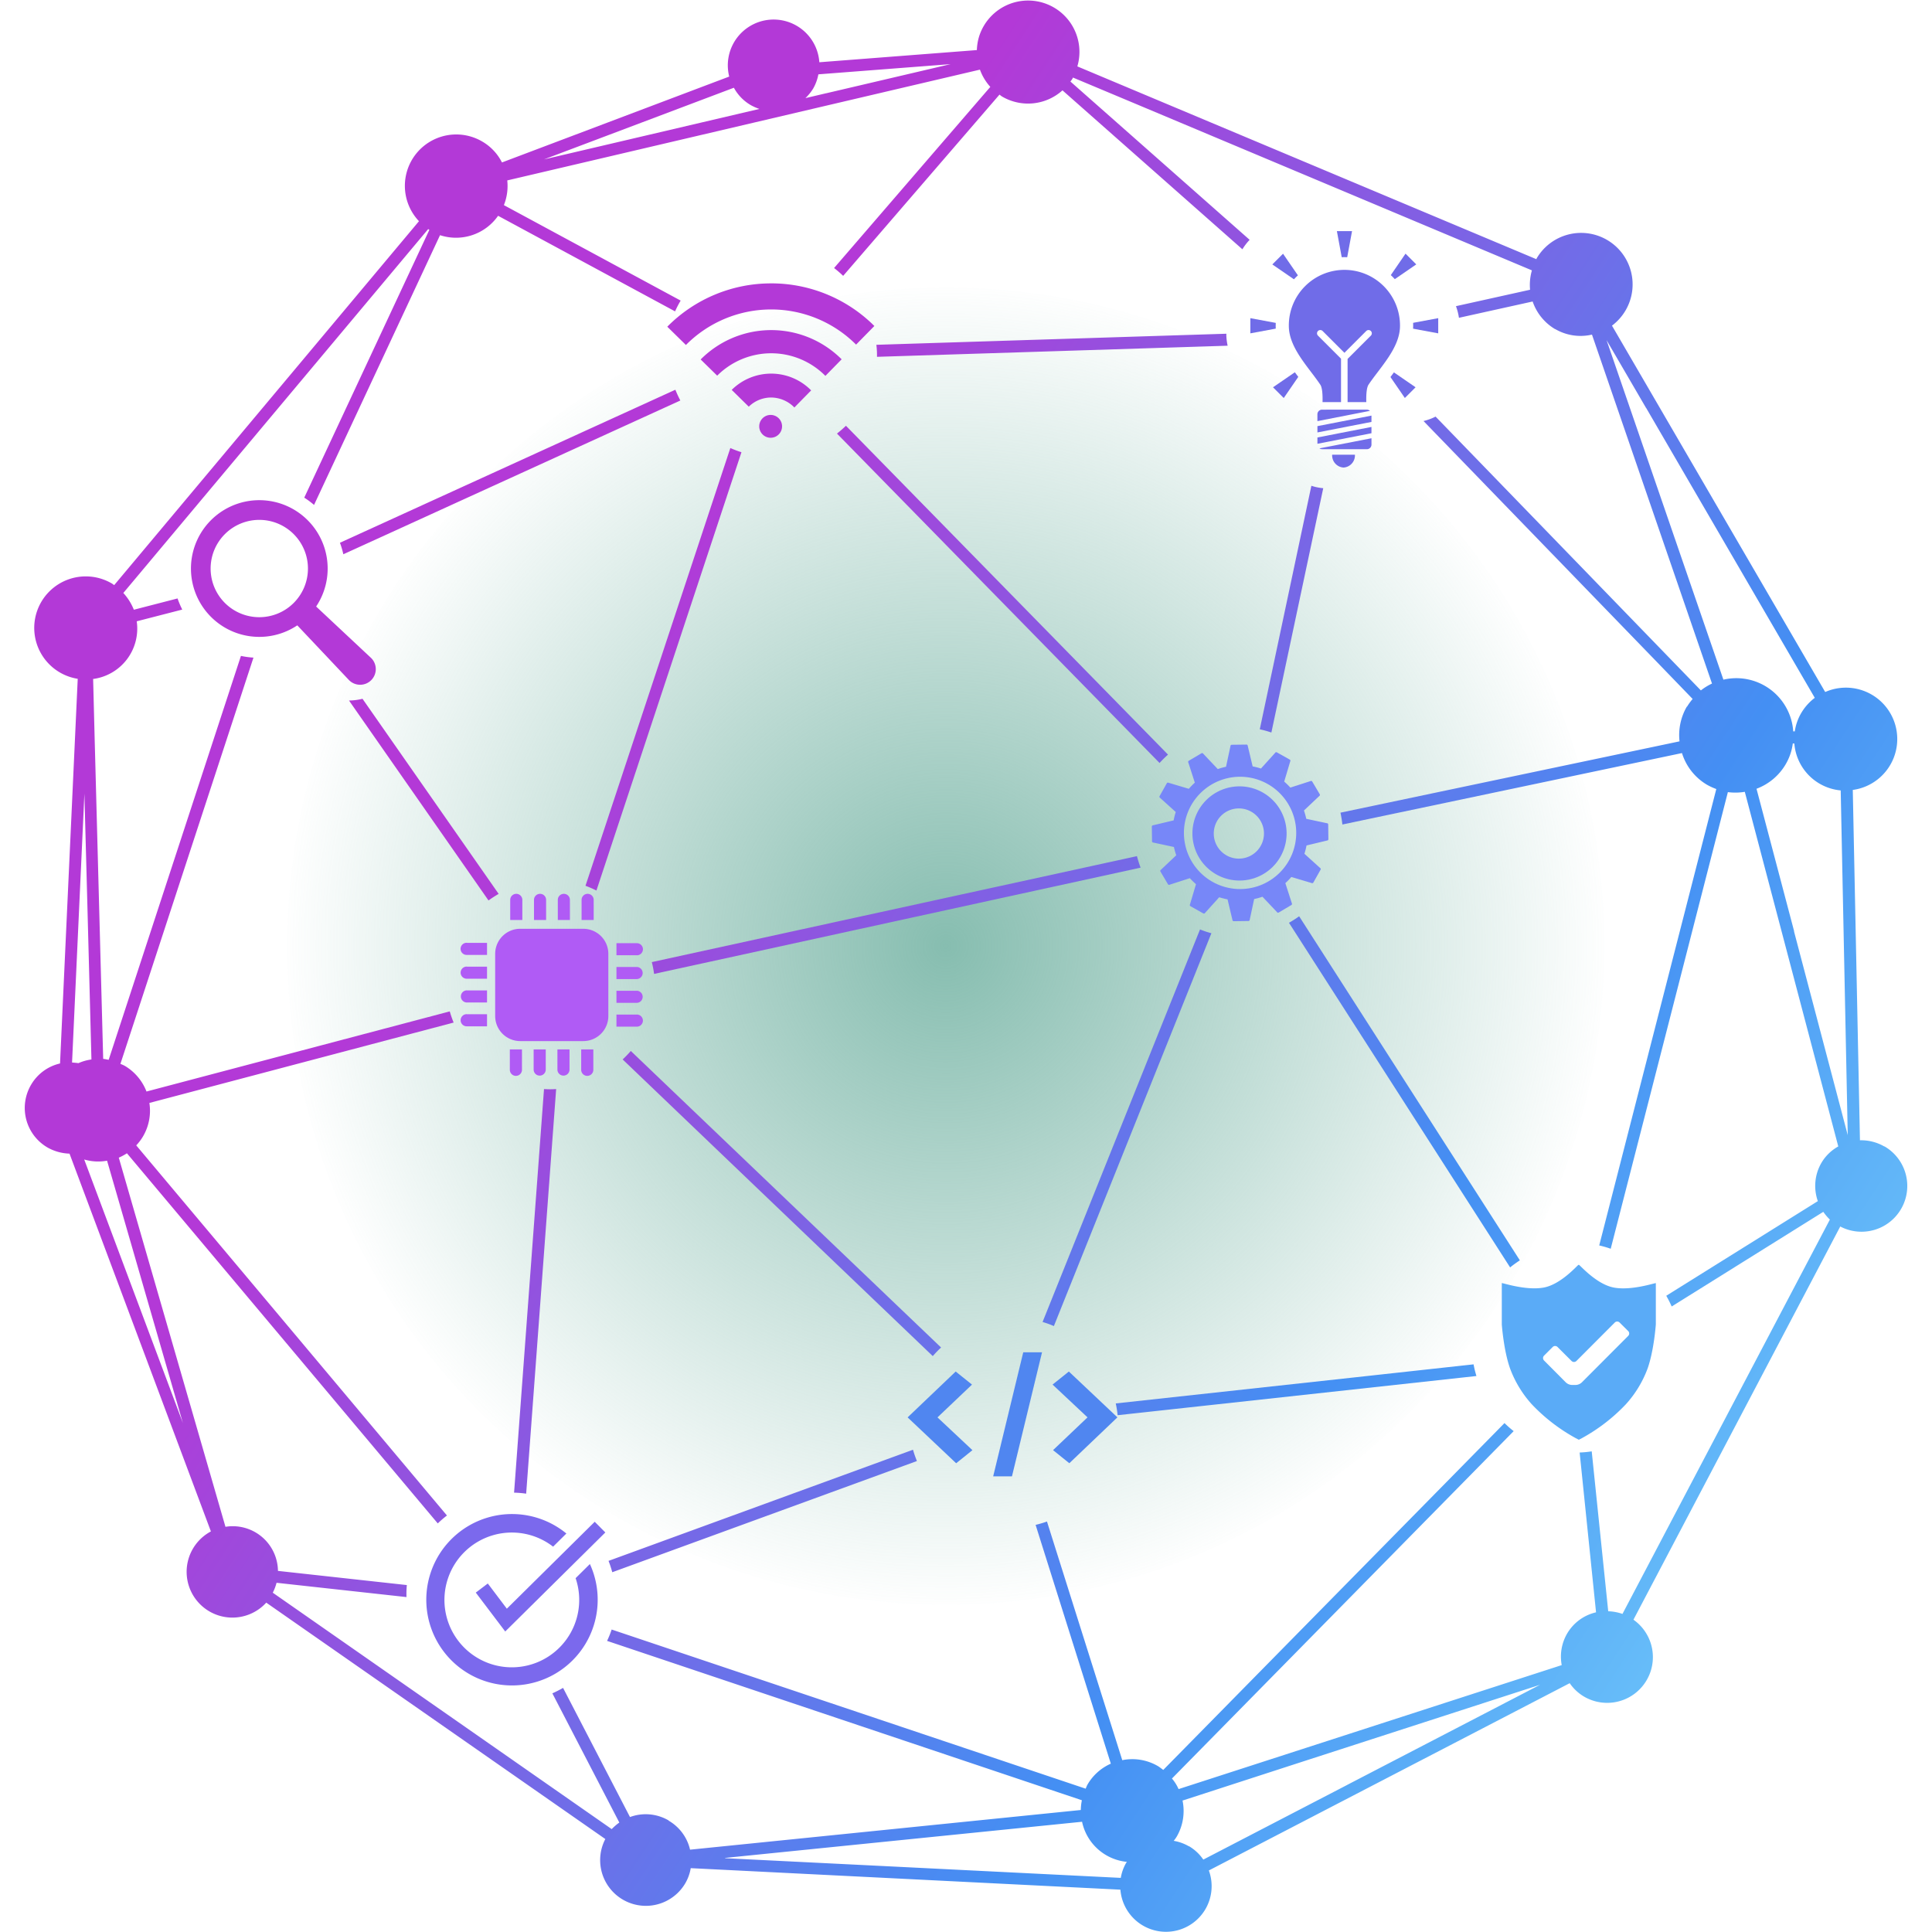 <svg xmlns="http://www.w3.org/2000/svg" xmlns:xlink="http://www.w3.org/1999/xlink" width="640" height="640" viewBox="0 0 640 640">
  <defs>
    <radialGradient id="radial-gradient" cx="0.5" cy="0.5" r="0.5" gradientUnits="objectBoundingBox">
      <stop offset="0" stop-color="#79b6a7"/>
      <stop offset="1" stop-color="#79b6a7" stop-opacity="0"/>
    </radialGradient>
    <linearGradient id="linear-gradient" x1="0.026" y1="0.244" x2="1" y2="0.907" gradientUnits="objectBoundingBox">
      <stop offset="0.24" stop-color="#b339d7"/>
      <stop offset="0.69" stop-color="#448ff3"/>
      <stop offset="0.92" stop-color="#6dc5fa"/>
    </linearGradient>
  </defs>
  <g id="hero-graphic" transform="translate(-1021.591 -215.936)">
    <rect id="Rectangle_18895" data-name="Rectangle 18895" width="640" height="640" transform="translate(1021.591 215.936)" fill="none"/>
    <g id="Group_33224" data-name="Group 33224" transform="translate(800.087 -60.852)">
      <path id="Path_37794" data-name="Path 37794" d="M236.824,456.349A217.861,217.861,0,0,1,82.773,84.433a217.861,217.861,0,1,1,308.1,308.1A216.259,216.259,0,0,1,236.824,456.349Z" transform="translate(297.701 351.981)" opacity="0.9" fill="url(#radial-gradient)"/>
      <g id="Layer_1" data-name="Layer 1" transform="translate(229.704 276.852)">
        <g id="Group_33229" data-name="Group 33229" transform="translate(0 0)">
          <path id="Union_9" data-name="Union 9" d="M362.946,625.912l-142.331-7.125a14.819,14.819,0,0,1-1.771,4.953,15.143,15.143,0,0,1-26.525-14.6L80,530.831A15.162,15.162,0,1,1,61.664,507.24L14.829,382.093a15.883,15.883,0,0,1-7.282-2.026c-.029-.012-.047-.033-.066-.041a15.148,15.148,0,0,1-5.393-20.732,15,15,0,0,1,9.6-7.072L17.549,224.8a17.068,17.068,0,1,1,11.37-31.539c.253.161.7.512.7.512L130.592,73.209a17.018,17.018,0,0,1,20.976-26.38,16.74,16.74,0,0,1,6.517,6.921L233.366,25.3a14.9,14.9,0,0,1-.433-2.68,15.177,15.177,0,1,1,30.284-2.063L315.4,16.523a17.26,17.26,0,0,1,.715-4.425,17.012,17.012,0,0,1,32.571,9.834L500.733,85.79a.794.794,0,0,0,.1-.254,17.062,17.062,0,1,1,29.457,17.227,17.253,17.253,0,0,1-4.5,5.05l70.631,121.364a16.807,16.807,0,0,1,4.566-1.291,17.018,17.018,0,0,1,4.571,33.728l2.376,116.054a15.451,15.451,0,0,1,8.034,2.028h.1a15.159,15.159,0,0,1-14.658,26.531L532.9,536.483a15.15,15.15,0,0,1-16.368,25.468,14.866,14.866,0,0,1-4.745-4.439l-119.54,62.041a15.116,15.116,0,0,1-13.023,20.268q-.608.046-1.206.047A15.145,15.145,0,0,1,362.946,625.912ZM232.013,615.391v.1l58,2.876,73.059,3.641a14.86,14.86,0,0,1,1.771-4.953,3.368,3.368,0,0,0,.255-.351,16.838,16.838,0,0,1-14.852-13.287Zm158.4.561L438.105,591.2v-.01l63.86-33.148-76.042,24.606-42.394,13.747a16.9,16.9,0,0,1-1.916,11.93,12.827,12.827,0,0,1-1.007,1.413,14.884,14.884,0,0,1,5.055,1.824v-.052A14.858,14.858,0,0,1,390.41,615.952ZM213.267,602.964l.052.1a15,15,0,0,1,7.071,9.6l129.445-13.141a16.933,16.933,0,0,1,.352-3.228L192.9,543.5a30.975,30.975,0,0,0,1.518-3.763l67.951,22.813,89.073,29.908c.2-.448.348-.908.607-1.359a16.762,16.762,0,0,1,7.729-6.925l-24.919-79.1a37.483,37.483,0,0,0,3.764-1.114l6.45,20.445,18.492,58.609a16.857,16.857,0,0,1,11.82,1.968c.652.4,1.211.86,1.818,1.312l-.052-.052,27.29-27.738,85.748-87.157a33.549,33.549,0,0,0,3.035,2.671l-113.124,115-.1.047a14.167,14.167,0,0,1,2.218,3.534l126.921-41.076a15.2,15.2,0,0,1,1.772-10.411,14.976,14.976,0,0,1,9.6-7.07L515.077,481.1a32.5,32.5,0,0,0,4-.386l5.468,52.975a15.73,15.73,0,0,1,4.718.879l46.219-87.889,22.484-42.739a17.28,17.28,0,0,1-2.175-2.57l-50.221,31.356a37.737,37.737,0,0,0-1.8-3.552l50.2-31.341.018.01a15.175,15.175,0,0,1,1.166-12.674,14.82,14.82,0,0,1,5.6-5.46L569.79,262.239a19.073,19.073,0,0,1-5.609.1L537.308,367.121,525.37,413.606a32.919,32.919,0,0,0-3.806-1.1l38.782-151.191a21.608,21.608,0,0,1-2.983-1.362,18.536,18.536,0,0,1-8.387-10.554L436.484,273.065c-.151-1.318-.366-2.628-.638-3.922l112.32-23.626A18.756,18.756,0,0,1,550.594,234l.046.052a19.821,19.821,0,0,1,1.87-2.574L540.84,219.4l-77.484-79.993a17.957,17.957,0,0,0,4-1.467l87.88,90.705a18.454,18.454,0,0,1,3.687-2.269l-39.763-115.6a16.636,16.636,0,0,1-12.229-1.865v.047a17.09,17.09,0,0,1-7.423-9.147l-24.415,5.4a19.208,19.208,0,0,0-.987-3.853l24.547-5.44a17.525,17.525,0,0,1,.611-6.418L369.058,34.779l-21.826-9.153a.9.9,0,0,0-.1.254,6.851,6.851,0,0,1-.751,1.058l59.378,52.443a18.045,18.045,0,0,0-2.4,3.134l-59.6-52.649A17.031,17.031,0,0,1,323.8,31.943c-.353-.2-.605-.452-.912-.66L271.109,91.319a34.419,34.419,0,0,0-3.011-2.593l41.6-48.234,10.158-11.773a17.344,17.344,0,0,1-3.435-5.7h-.062L222.132,45.1,159.837,59.7a17.1,17.1,0,0,1-1.118,8.188l58.56,31.624a32.675,32.675,0,0,0-1.85,3.571L156.8,71.418a16.993,16.993,0,0,1-19.253,6.418v.047L95.832,167.2a27.656,27.656,0,0,0-3.242-2.412l41.418-88.669v-.052c-.118-.076-.244-.167-.353-.254l-101,120.551a18.235,18.235,0,0,1,3.485,5.553l14.479-3.738a29.776,29.776,0,0,0,1.555,3.688l-15.086,3.886a1.087,1.087,0,0,1,.029.179,16.825,16.825,0,0,1-14.423,18.919l-.047-.107.507,19.8,2.828,106.162c.606.047,1.212.206,1.818.3L71.614,217.213a28.054,28.054,0,0,0,4.148.567L31.686,352.369a11.2,11.2,0,0,1,1.466.652,16.988,16.988,0,0,1,7.174,8.495l100.462-26.543a36.59,36.59,0,0,0,1.283,3.7L41.283,365.3a16.74,16.74,0,0,1-2.072,11.02,16.2,16.2,0,0,1-2.284,3.034L76.8,426.841l63.056,75.126a35,35,0,0,0-3.039,2.622L33.847,381.977a18.058,18.058,0,0,1-2.73,1.465l.052.045,8.189,28.35,27.131,93.878a13.571,13.571,0,0,1,2.223-.2,14.984,14.984,0,0,1,15.165,14.8l42.695,4.693a30.416,30.416,0,0,0-.118,3.981l-43.029-4.734V524.2a15.657,15.657,0,0,1-1.264,3.34l112.273,78.311a18.051,18.051,0,0,1,2.524-2.174l-22.18-42.8a38.122,38.122,0,0,0,3.542-1.809l22.17,42.786a15.049,15.049,0,0,1,12.779,1.112ZM52.39,471.342,31.375,398.633,27.284,384.49l-.052-.052a16.452,16.452,0,0,1-7.521-.4H19.7Zm530.921-218.2a18.777,18.777,0,0,1-9.645,8.08l12.473,47.238-.047.052h.01l17.786,67.45-2.33-114.189a16.956,16.956,0,0,1-15.363-15.556h-.507A18.026,18.026,0,0,1,583.311,253.138ZM15.67,351.907c.706.058,1.419.109,2.123.208a15.959,15.959,0,0,1,4.295-1.217L20.73,299.111l-.973-36.276ZM585.834,242.219h.513a16.771,16.771,0,0,1,2.123-6.065,17.263,17.263,0,0,1,4.5-5.05l-55.873-96.05v.052L524,112.62l38.7,112.464a18.714,18.714,0,0,1,3.012-.45q.645-.043,1.285-.043A18.907,18.907,0,0,1,585.834,242.219ZM172.011,52.739l71.343-16.718a17.247,17.247,0,0,1-2.935-1.312,14.826,14.826,0,0,1-5.506-5.7V29ZM262.9,24.56a15.149,15.149,0,0,1-1.719,4.7,15.964,15.964,0,0,1-2.574,3.181l6.868-1.617h.046l41.183-9.644ZM193.386,517h-.009l100.865-36.818a36.769,36.769,0,0,0,1.3,3.742L194.622,520.758A35.389,35.389,0,0,0,193.386,517Zm-27.3-22.269a34.062,34.062,0,0,0-3.993-.334L172.011,360.7c.671.043,1.376.07,2.043.07s1.319-.027,1.978-.07L166.1,494.729Zm195.32-29.893,79.678-8.687,38.852-4.258v-.008a36.64,36.64,0,0,0,.949,3.876l-118.854,12.98A37.413,37.413,0,0,0,361.41,464.835ZM198.065,350.89c.949-.889,1.846-1.828,2.7-2.806L249.752,394.9l53.792,51.415a35.6,35.6,0,0,0-2.748,2.847Zm139.1,86.969,9.762-24.313L389.32,307.823a32.232,32.232,0,0,0,3.769,1.258L340.912,439.212A32.443,32.443,0,0,0,337.164,437.859ZM418.791,305.62a39.262,39.262,0,0,0,3.369-2.154l30.358,47.325,42.756,66.652a36.572,36.572,0,0,0-3.227,2.337ZM208.476,322.556a37.019,37.019,0,0,0-.748-3.913l160.7-35.1a39.046,39.046,0,0,0,1.212,3.814l-161.151,35.2ZM107.412,231.991a19,19,0,0,0,4.463-.573h.009l45.1,64.63a38.893,38.893,0,0,0-3.358,2.176Zm78.344,61.371,47.98-145.008a33.185,33.185,0,0,0,3.679,1.386l-48.042,145.2A34.849,34.849,0,0,0,185.757,293.362Zm83.3-149.8a37.255,37.255,0,0,0,2.974-2.585l76.248,77.851,30.448,31.088h-.009a36.906,36.906,0,0,0-2.8,2.766Zm140.061,97.966,6.663-31.443,10.429-49.227a17.281,17.281,0,0,0,3.933.8L412.961,242.59A36.184,36.184,0,0,0,409.118,241.524Zm-304.707-61.8,111.116-50.689a38.05,38.05,0,0,0,1.644,3.567L105.538,183.542A30.943,30.943,0,0,0,104.411,179.728ZM282.3,116.544c-.028-.8-.1-1.6-.188-2.387l115.941-3.67c0,.235-.019.462-.009.7v-.01a19.432,19.432,0,0,0,.428,3.282l-116.154,3.68C282.323,117.61,282.314,117.078,282.3,116.544Z" fill="url(#linear-gradient)"/>
          <path id="Path_22946" data-name="Path 22946" d="M188.213,314.143H167.324a8.3,8.3,0,0,0-8.3,8.3v20.605a8.3,8.3,0,0,0,8.3,8.3h20.889a8.3,8.3,0,0,0,8.3-8.3v-20.6a8.3,8.3,0,0,0-8.3-8.3Zm-38.588,12.524a2.011,2.011,0,0,0-.088,4.021h6.79v-4h-6.7Zm56.288-3.738a2.006,2.006,0,1,0,.02-4.011H199.2v3.992h6.712Zm-56.288,11.614a2.011,2.011,0,0,0,0,4.021h6.7v-4h-6.7Zm0-15.762a2.011,2.011,0,1,0-.088,4.021h6.79v-4h-6.7Zm0,23.648a2.011,2.011,0,0,0-.088,4.021h6.79v-4h-6.7Zm56.288-7.749H199.2v4h6.712a2.006,2.006,0,0,0,.02-4.011h-.01Zm0-7.876H199.2v4h6.712a2.006,2.006,0,0,0,.02-4.011h-.01Zm0,15.762H199.2v4h6.712a2.006,2.006,0,1,0,0-4.011h0Zm-30.017-31.329v-6.712a2.006,2.006,0,0,0-4.011,0h0v6.712Zm15.762,0v-6.712a2.006,2.006,0,0,0-4.011,0h0v6.712h4Zm-7.876,0v-6.712a2.006,2.006,0,0,0-4.011,0v6.712h4Zm3.747,42.874a.526.526,0,0,0-.01.078v6.634a2.011,2.011,0,0,0,4.021.088v-6.8h-4Zm-23.648,0v6.712a2.011,2.011,0,0,0,4.021.088v-6.8h-4Zm4.139-42.874v-6.712a2.006,2.006,0,0,0-4.011,0v6.712h4Zm11.623,42.874v6.712a2.006,2.006,0,0,0,4.011,0v-6.712Zm-7.876,0v6.712a2.006,2.006,0,0,0,4.011,0v-6.712h-4Z" transform="translate(-3.191 -6.537)" fill="#b05bf5"/>
          <path id="Path_22947" data-name="Path 22947" d="M238.889,131.171l5.655,5.557a10.6,10.6,0,0,1,7.426-3.033,10.837,10.837,0,0,1,7.68,3.3l5.557-5.665a18.558,18.558,0,0,0-26.241-.235.591.591,0,0,0-.078.078h0Zm-10.283-10.087,5.479,5.371a25.277,25.277,0,0,1,35.741-.029l.1.1,5.381-5.489A32.951,32.951,0,0,0,228.694,121l-.088.088h0Zm23.364-25.2a48.334,48.334,0,0,0-34.42,14.353l6.174,6.056a39.781,39.781,0,0,1,56.268-.225l.1.1L286.146,110A48.341,48.341,0,0,0,251.97,95.88h0Zm-.176,43.578a3.782,3.782,0,1,0,3.777,3.786h0a3.781,3.781,0,0,0-3.777-3.786Z" transform="translate(-4.703 -2.075)" fill="#b339d7"/>
          <path id="Path_22948" data-name="Path 22948" d="M537.26,435.714c-5.8-1.037-11.32-7.514-11.6-7.524h-.176c-.235,0-5.743,6.487-11.545,7.524-5.9,1.057-13.57-1.595-13.844-1.477v13.688c.029.352.636,8.669,2.73,14.568a36.626,36.626,0,0,0,7.191,11.868,58.948,58.948,0,0,0,14.539,11.213l1.057.548,1.057-.548A58.95,58.95,0,0,0,541.2,474.361a36.5,36.5,0,0,0,7.2-11.858c2.084-5.91,2.691-14.226,2.72-14.568V434.246c-.264-.117-7.945,2.534-13.835,1.477h-.01Zm4.706,16.007-15.4,15.439a3.137,3.137,0,0,1-1.947.812h-1.331a3.137,3.137,0,0,1-1.947-.812l-7.25-7.289a1.152,1.152,0,0,1,0-1.614l2.857-2.857a1.134,1.134,0,0,1,1.614,0h0l4.638,4.628a1.152,1.152,0,0,0,1.614,0l12.7-12.729a1.134,1.134,0,0,1,1.614,0h0l2.837,2.818a1.131,1.131,0,0,1,0,1.6h0Z" transform="translate(-10.804 -9.251)" fill="#5aabf7"/>
          <g id="Group_30773" data-name="Group 30773" transform="translate(292.46 447.9)">
            <path id="Path_22950" data-name="Path 22950" d="M320.239,468.625l-5.391-4.325L298.92,479.495,315,494.689l5.391-4.334-11.575-10.86,11.428-10.86Z" transform="translate(-298.92 -457.931)" fill="#5086f0"/>
            <path id="Path_22951" data-name="Path 22951" d="M353.391,464.3,348,468.625l11.575,10.86-11.418,10.86,5.391,4.334,15.928-15.195L353.391,464.3Z" transform="translate(-299.98 -457.931)" fill="#5086f0"/>
            <path id="Path_22952" data-name="Path 22952" d="M327.89,498.883h6.223l9.96-41.093H337.85Z" transform="translate(-299.546 -457.79)" fill="#5086f0"/>
          </g>
          <g id="Group_33226" data-name="Group 33226" transform="translate(405.994 76.497)">
            <path id="Path_37821" data-name="Path 37821" d="M446.427,158.146A4.031,4.031,0,0,0,450.2,153.9H442.66a4.031,4.031,0,0,0,3.777,4.246Z" transform="translate(-415.558 -79.825)" fill="#706ce8"/>
            <path id="Path_37822" data-name="Path 37822" d="M437.67,150.067l17.9-3.493V144.49l-17.9,3.493Z" transform="translate(-415.45 -79.622)" fill="#706ce8"/>
            <path id="Path_37823" data-name="Path 37823" d="M437.67,146.227l17.9-3.483V140.65l-17.9,3.493Z" transform="translate(-415.45 -79.539)" fill="#706ce8"/>
            <path id="Path_37824" data-name="Path 37824" d="M439.2,138.64a1.532,1.532,0,0,0-1.536,1.536v2.26l17.406-3.4a1.549,1.549,0,0,0-1.027-.4Z" transform="translate(-415.45 -79.495)" fill="#706ce8"/>
            <path id="Path_37825" data-name="Path 37825" d="M439.211,151.95h14.842a1.532,1.532,0,0,0,1.536-1.536V148.32l-17.23,3.356a1.519,1.519,0,0,0,.861.264Z" transform="translate(-415.465 -79.704)" fill="#706ce8"/>
            <path id="Path_37826" data-name="Path 37826" d="M446.3,86.81h.47c.294,0,.6,0,.91.02l1.6-8.639H444.26l1.6,8.639h.44Z" transform="translate(-415.593 -78.19)" fill="#706ce8"/>
            <path id="Path_37827" data-name="Path 37827" d="M423.046,89.832l6.516,4.481c.411-.45.851-.89,1.311-1.311l-4.481-6.516h0l-.44-.646L422.4,89.392l.646.44h0Z" transform="translate(-415.121 -78.355)" fill="#706ce8"/>
            <path id="Path_37828" data-name="Path 37828" d="M423.355,110.214c0-.333,0-.665.02-.988l-8.414-1.565v5.029l8.414-1.565c-.02-.313-.029-.616-.029-.92Z" transform="translate(-414.96 -78.826)" fill="#706ce8"/>
            <path id="Path_37829" data-name="Path 37829" d="M422.63,130.95l3.561,3.561,4.814-7.005c-.382-.509-.763-1.008-1.135-1.526l-7.23,4.97Z" transform="translate(-415.126 -79.222)" fill="#706ce8"/>
            <path id="Path_37830" data-name="Path 37830" d="M470.954,89.381l-3.561-3.561-4.882,7.113c.46.421.91.861,1.331,1.331l7.1-4.882Z" transform="translate(-415.987 -78.355)" fill="#706ce8"/>
            <path id="Path_37831" data-name="Path 37831" d="M470.07,109.206c.02.333.02.665.02,1,0,.313,0,.626-.029.939l8.326,1.546V107.66Z" transform="translate(-416.15 -78.826)" fill="#706ce8"/>
            <path id="Path_37832" data-name="Path 37832" d="M462.4,127.566l4.765,6.937,3.552-3.552-7.172-4.931c-.382.519-.763,1.027-1.155,1.546Z" transform="translate(-415.984 -79.223)" fill="#706ce8"/>
            <path id="Path_37833" data-name="Path 37833" d="M438.42,129.353c.685,1.037.792,3.571.734,5.773h6.125V120.734l-7.632-7.632a1.086,1.086,0,0,1,1.536-1.536l7.221,7.221,7.221-7.221a1.086,1.086,0,0,1,1.536,1.536l-7.71,7.71v14.314h6.2c-.059-2.2.049-4.735.734-5.773,3.8-5.7,10.43-12.181,10.43-19.49a18.414,18.414,0,1,0-36.827,0c0,7.309,6.634,13.786,10.43,19.49Z" transform="translate(-415.241 -78.476)" fill="#706ce8"/>
          </g>
          <path id="Path_37834" data-name="Path 37834" d="M115.933,221.546,97.745,204.512a22.644,22.644,0,1,0-6.242,6.242l17.112,18.12a5.182,5.182,0,1,0,7.328-7.328ZM67.512,203.329a16.12,16.12,0,1,1,22.8,0A16.127,16.127,0,0,1,67.512,203.329Z" transform="translate(-1.22 -3.66)" fill="#b339d7"/>
          <g id="Group_33227" data-name="Group 33227" transform="translate(132.97 501.468)">
            <path id="Path_37835" data-name="Path 37835" d="M185.417,533.8a22.323,22.323,0,1,1-7.455-10.44l4.4-4.354a28.389,28.389,0,1,0,7.788,10.107l-4.735,4.687Z" transform="translate(-135.91 -512.54)" fill="#7b69ed"/>
            <path id="Path_37836" data-name="Path 37836" d="M162.465,551.518l-9.755-12.886,3.982-3.014L163,543.964,192.11,515.17l3.512,3.542Z" transform="translate(-136.273 -512.597)" fill="#7b69ed"/>
          </g>
          <g id="Group_33228" data-name="Group 33228" transform="translate(373.355 246.583)">
            <path id="Path_37837" data-name="Path 37837" d="M440.089,283.388l-.059-4.892a.416.416,0,0,0-.421-.411h0l-6.849-1.458a22.454,22.454,0,0,0-.763-2.749l5.088-4.814a.425.425,0,0,0,.147-.577l-2.495-4.207a.425.425,0,0,0-.577-.147l-6.673,2.152a21.666,21.666,0,0,0-2.035-1.986l2.006-6.722a.422.422,0,0,0-.157-.567l-4.276-2.4a.425.425,0,0,0-.567.157l-4.7,5.2a22.352,22.352,0,0,0-2.759-.7l-1.624-6.82a.422.422,0,0,0-.421-.411l-4.892.059a.418.418,0,0,0-.411.431l-1.468,6.859a21.832,21.832,0,0,0-2.74.763l-4.814-5.088a.427.427,0,0,0-.577-.147h0L393.84,257.4a.427.427,0,0,0-.147.577l2.153,6.673a21.669,21.669,0,0,0-1.986,2.035l-6.722-2a.422.422,0,0,0-.567.157l-2.4,4.266a.419.419,0,0,0,.157.567h0l5.2,4.7a22.514,22.514,0,0,0-.7,2.769l-6.81,1.624a.416.416,0,0,0-.411.421l.059,4.892a.413.413,0,0,0,.411.411h0l6.849,1.468a22.46,22.46,0,0,0,.763,2.749l-5.088,4.814a.415.415,0,0,0-.147.567l2.495,4.207a.425.425,0,0,0,.577.147l6.673-2.152a22.935,22.935,0,0,0,2.035,1.986l-2,6.722a.418.418,0,0,0,.157.567h0l4.266,2.4a.422.422,0,0,0,.567-.157l4.7-5.2a22.813,22.813,0,0,0,2.759.7l1.624,6.819a.416.416,0,0,0,.421.411l4.892-.059a.422.422,0,0,0,.411-.421l1.468-6.859a22.454,22.454,0,0,0,2.749-.763l4.814,5.088a.415.415,0,0,0,.567.147h0l4.207-2.495a.425.425,0,0,0,.147-.577l-2.152-6.673a21.665,21.665,0,0,0,1.986-2.035l6.722,2.006a.425.425,0,0,0,.567-.157l2.4-4.266a.425.425,0,0,0-.157-.567l-5.2-4.7a22.806,22.806,0,0,0,.7-2.759l6.819-1.634a.413.413,0,0,0,.411-.411h0Zm-10.655-2.309a18.6,18.6,0,0,1-18.384,18.815h0a18.6,18.6,0,1,1,18.384-18.815Z" transform="translate(-381.6 -252.03)" fill="#7787f8"/>
            <path id="Path_37838" data-name="Path 37838" d="M410.946,266.18h0a15.6,15.6,0,1,0,15.6,15.6A15.606,15.606,0,0,0,410.946,266.18Zm-.215,23.942a8.316,8.316,0,1,1,8.316-8.316A8.322,8.322,0,0,1,410.731,290.122Z" transform="translate(-381.897 -252.336)" fill="#7787f8"/>
          </g>
        </g>
      </g>
    </g>
  </g>
</svg>
